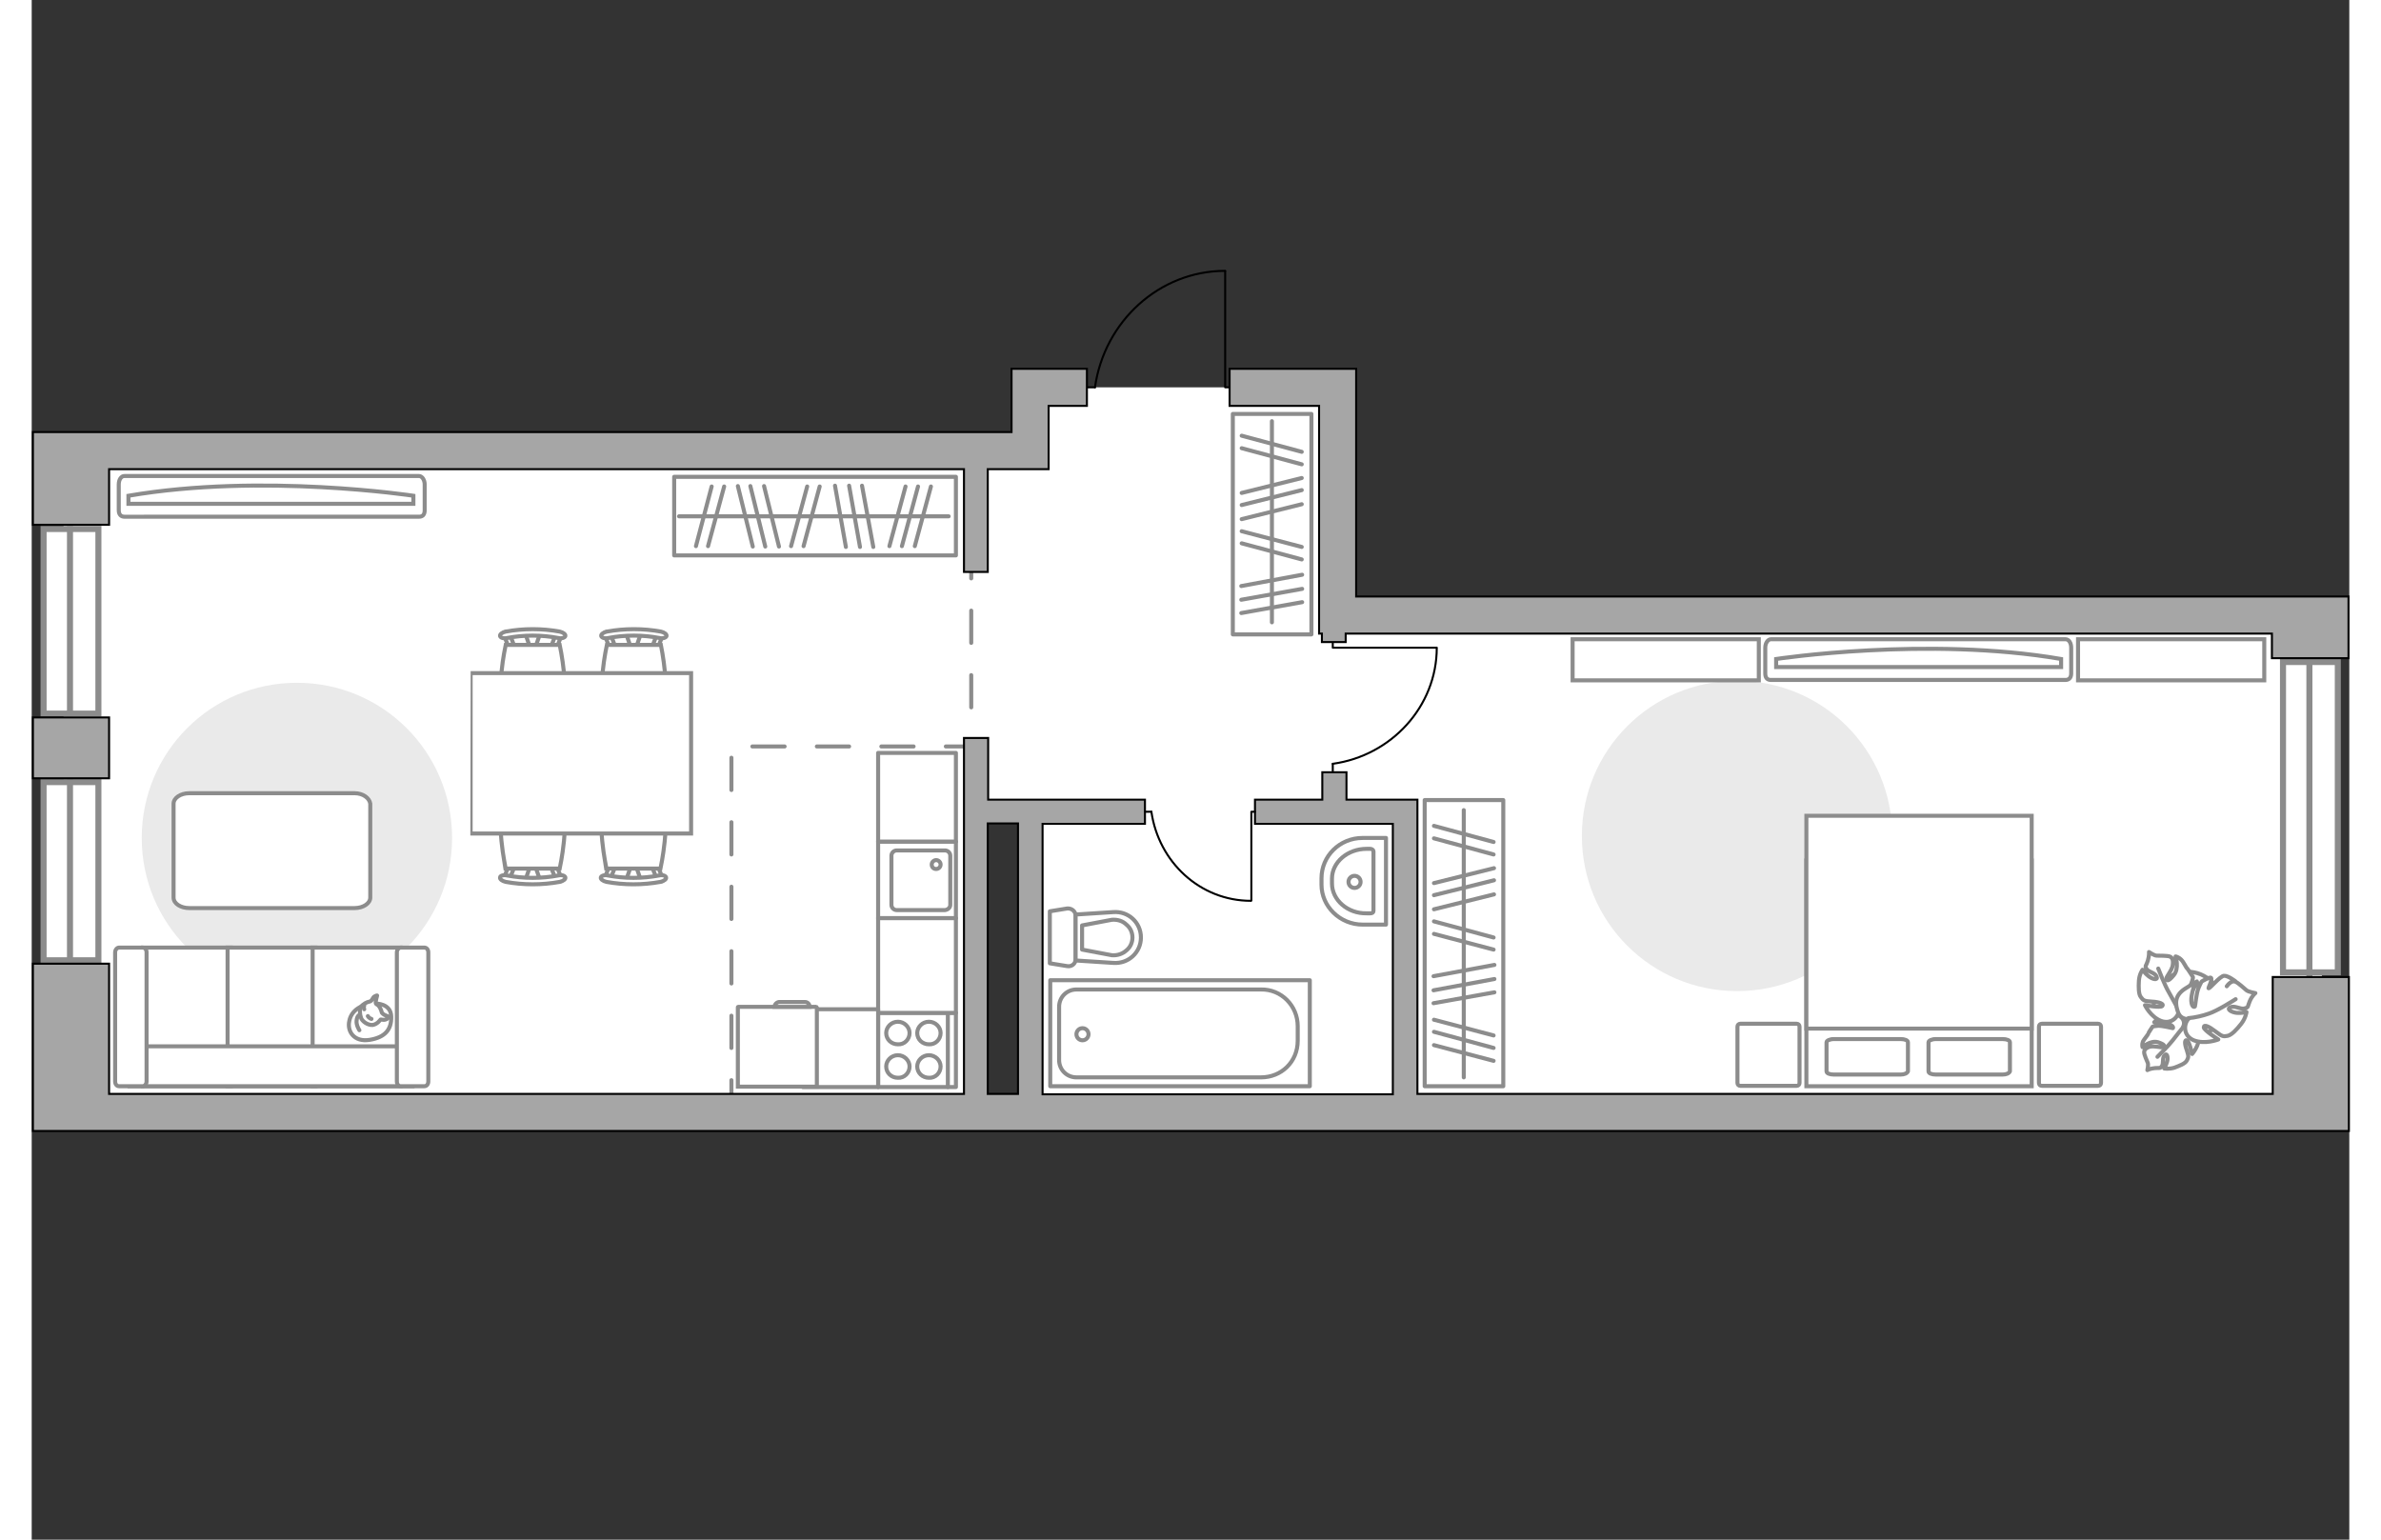 <?xml version="1.0" encoding="utf-8"?>
<!-- Generator: Adobe Illustrator 24.1.2, SVG Export Plug-In . SVG Version: 6.00 Build 0)  -->
<svg version="1.1" id="Слой_1" xmlns="http://www.w3.org/2000/svg" xmlns:xlink="http://www.w3.org/1999/xlink" x="0px" y="0px"
	 viewBox="0 0 575 382" style="enable-background:new 0 0 575 382;" xml:space="preserve" width="883" height="571">
<rect x="0" y="0" width="575" height="382" fill="#333333" stroke="none"/>
<style type="text/css">
	.st0{fill:#FFFFFF;}
	.st1{fill:#8C8C8C;}
	.st2{fill:none;stroke:#8C8C8C;stroke-width:1.5;stroke-miterlimit:10;}
	.st3{fill:none;stroke:#8C8C8C;stroke-linecap:round;stroke-linejoin:round;stroke-miterlimit:10;stroke-dasharray:8;}
	.st4{fill:none;stroke:#60697E;stroke-width:6;}
	.st5{fill:#FFFFFF;stroke:#8C8C8C;stroke-linecap:round;stroke-linejoin:round;stroke-miterlimit:10;}
	.st6{fill:#FFFFFF;stroke:#8C8C8C;stroke-miterlimit:10;}
	.st7{fill:none;stroke:#000000;stroke-width:0.5;stroke-linecap:round;stroke-linejoin:round;stroke-miterlimit:10;}
	.st8{fill:#A6A6A6;stroke:#000000;stroke-width:0.5;stroke-miterlimit:10;}
	.st9{fill:#EAEAEA;}
	.st10{fill:none;stroke:#8C8C8C;stroke-linecap:round;stroke-linejoin:round;stroke-miterlimit:10;}
</style>
<g id="bg_1_">
	<polygon class="st0" points="323,152.6 323,96.1 247.7,96.1 247.7,110.3 223.9,110.3 223.9,111.8 7.9,111.8 7.9,276 234.2,276 
		234.2,202.1 247.7,202.1 247.7,276 252.1,276 323,276 568.2,276 568.2,152.6 	"/>
</g>
<g id="windows_1_">
	<g>
		<g>
			<rect x="2.9" y="194.1" class="st0" width="13.6" height="44.2"/>
			<path class="st1" d="M3.7,194.8h12.1v42.7H3.7V194.8 M2.2,193.3V239h15.1v-45.7H2.2L2.2,193.3z"/>
		</g>
		<line class="st2" x1="9.5" y1="239.1" x2="9.5" y2="193.3"/>
	</g>
	<g>
		<g>
			<rect x="2.9" y="131.2" class="st0" width="13.6" height="45.8"/>
			<path class="st1" d="M3.7,132h12.1v44.3H3.7V132 M2.2,130.5v47.3h15.1v-47.3H2.2L2.2,130.5z"/>
		</g>
		<line class="st2" x1="9.5" y1="177.7" x2="9.5" y2="130.5"/>
	</g>
	<g>
		<g>
			<rect x="558.5" y="164.5" class="st0" width="13.6" height="77"/>
			<path class="st1" d="M559.3,165h12.1v75.5h-12.1V165 M557.8,163.5V242h15.1v-78.5H557.8L557.8,163.5z"/>
		</g>
		<line class="st2" x1="565.1" y1="242.2" x2="565.1" y2="163.7"/>
	</g>
</g>
<g id="plan">
	<polyline class="st3" points="173.6,276 173.6,185.2 233.1,185.2 233.1,130.7 	"/>
	<path class="st4" d="M159,117.8"/>
	<g>
		<g>
			<path id="Vector_135_8_" class="st5" d="M317.1,269.5h-64.4v-26.3h64.4V269.5z"/>
			<path id="Vector_136_8_" class="st5" d="M314.1,254.6v3.6c0,5.3-4.1,9.1-9.1,9.1h-45.8c-2.4,0-4.3-1.9-4.3-4.3v-13.2
				c0-2.4,1.9-4.3,4.3-4.3H305C310,245.4,314.1,249.5,314.1,254.6z"/>
		</g>
		<circle class="st5" cx="260.7" cy="256.6" r="1.5"/>
	</g>
	<g>
		<path id="wc_13_" class="st6" d="M254.3,212.2"/>
		<g id="Group_26_13_">
			<path id="Vector_130_13_" class="st5" d="M259,227.2V238c0,1.1-1,1.9-2.1,1.7l-4.3-0.7v-12.9l4.3-0.7
				C258,225.3,259,226.1,259,227.2z"/>
			<path id="Vector_131_13_" class="st5" d="M275.2,232.6c0,3.7-3.1,6.6-6.9,6.3l-9.3-0.6v-11.4l9.3-0.6
				C272.1,226,275.2,228.9,275.2,232.6z"/>
			<path id="Vector_132_13_" class="st5" d="M260.6,235.6l7.4,1.4c1.3,0.1,2.6-0.3,3.6-1.2c1-0.8,1.5-2,1.5-3.2s-0.5-2.4-1.5-3.2
				c-0.9-0.9-2.2-1.3-3.6-1.2l-7.4,1.4V235.6z"/>
		</g>
	</g>
	<g>
		<path id="Vector_134_17_" class="st5" d="M320,219.5v-1.6c0-5.5,4.5-10,10.2-10h5.8v21.5h-5.8C324.6,229.4,320,224.9,320,219.5z"
			/>
		<path id="Vector_133_17_" class="st5" d="M322.6,219.2V218c0-4.1,3.9-7.4,8.6-7.4h0.9c0.4,0,0.8,0.3,0.8,0.6V226
			c0,0.4-0.3,0.6-0.8,0.6h-0.9C326.5,226.7,322.6,223.3,322.6,219.2z"/>
		<circle class="st5" cx="328.2" cy="218.8" r="1.5"/>
	</g>
	<g>
		<g id="Group_27_9_">
			<path id="Vector_140_9_" class="st5" d="M210,208.8v19h19.3v-19H210z"/>
		</g>
		<path id="Vector_141_9_" class="st5" d="M227.9,224.5v-12.2c0-0.7-0.6-1.3-1.3-1.3h-12c-0.7,0-1.3,0.6-1.3,1.3v12.2
			c0,0.7,0.6,1.3,1.3,1.3h12C227.3,225.7,227.9,225.2,227.9,224.5z"/>
		<path id="Vector_139_9_" class="st5" d="M223.3,214.5c0-0.6,0.5-1.1,1.1-1.1s1.1,0.5,1.1,1.1s-0.5,1.1-1.1,1.1
			C223.7,215.6,223.3,215.1,223.3,214.5z"/>
	</g>
	<g id="Group_34_9_">
		<path id="Vector_158_9_" class="st7" d="M296.1,67.3v28.8h1.2"/>
		<path id="Vector_159_9_" class="st7" d="M261.8,96.1h2"/>
		<path id="Vector_160_9_" class="st7" d="M263.8,96.1c2.3-16.3,15.9-28.9,32.3-28.9"/>
	</g>
	<polygon class="st8" points="555.8,163.3 555.8,157.2 326,157.2 326,159.3 320.1,159.3 320.1,157.2 319.4,157.2 319.4,100.7 
		297.2,100.7 297.2,91.5 328.6,91.5 328.6,148 574.8,148 574.8,163.3 	"/>
	<polygon class="st8" points="231.3,141.9 231.3,116.4 19.2,116.4 19.2,130.2 0.3,130.2 0.3,107.2 243.1,107.2 243.1,91.5 
		261.8,91.5 261.8,100.7 252.3,100.7 252.3,116.4 237.2,116.4 237.2,141.9 	"/>
	<rect x="0.3" y="178" class="st8" width="18.9" height="15.1"/>
	<path class="st8" d="M0.3,280.6v-4.9l0,0v-36.6h18.9v32.3h212.1v-88.3h6v15.3h38.9v6h-25.4v67.1h86.9v-67.1h-34.2v-6h16.7v-6.8h6
		v6.8h17.6v73H556v-29h18.9v38.2H0.3z M237.2,271.4h7.5v-67.1h-7.5V271.4z"/>
</g>
<g id="furniture_1_">
	<g>
		<path id="Vector_142_2_" class="st5" d="M210,251.3v18.4h19.3v-18.4L210,251.3L210,251.3z"/>
		<g id="Group_28_2_">
			<g id="Group_29_2_">
				<path id="Vector_143_2_" class="st5" d="M217.8,264.6c0-1.5-1.3-2.8-2.9-2.8c-1.6,0-2.9,1.3-2.9,2.8c0,1.6,1.3,2.8,2.9,2.8
					C216.5,267.5,217.8,266.2,217.8,264.6z"/>
				<path id="Vector_144_2_" class="st5" d="M225.5,264.6c0-1.5-1.3-2.8-2.9-2.8c-1.6,0-2.9,1.3-2.9,2.8c0,1.6,1.3,2.8,2.9,2.8
					C224.2,267.5,225.5,266.2,225.5,264.6z"/>
			</g>
			<g id="Group_30_2_">
				<path id="Vector_145_2_" class="st5" d="M217.8,256.3c0-1.5-1.3-2.8-2.9-2.8c-1.6,0-2.9,1.3-2.9,2.8c0,1.6,1.3,2.8,2.9,2.8
					C216.5,259.2,217.8,257.9,217.8,256.3z"/>
				<path id="Vector_146_2_" class="st5" d="M225.5,256.3c0-1.5-1.3-2.8-2.9-2.8c-1.6,0-2.9,1.3-2.9,2.8c0,1.6,1.3,2.8,2.9,2.8
					C224.2,259.2,225.5,257.9,225.5,256.3z"/>
			</g>
		</g>
		<path id="Vector_147_2_" class="st5" d="M227.3,269.7v-18.2"/>
	</g>
	<rect x="210" y="227.8" class="st5" width="19.3" height="23.5"/>
	<rect x="210" y="186.8" class="st5" width="19.3" height="22"/>
	<rect x="191.3" y="250.4" class="st5" width="18.7" height="19.3"/>
	<g>
		<path id="Vector_8_2_" class="st6" d="M194.6,249.8h-19.3c-0.1,0-0.1,0.1-0.1,0.1v19.7h19.6V250
			C194.8,249.9,194.7,249.8,194.6,249.8z"/>
		<path id="Vector_9_2_" class="st6" d="M184.3,249.8h8.7c0-0.7-0.5-1.2-1.2-1.2h-6.4C184.8,248.7,184.3,249.2,184.3,249.8z"/>
	</g>
	<path id="Vector_4_" class="st9" d="M104.3,207.9c0-21.3-17.2-38.5-38.5-38.5s-38.5,17.2-38.5,38.5s17.2,38.5,38.5,38.5
		S104.3,229.2,104.3,207.9z"/>
	<path id="Vector_84_2_" class="st5" d="M80.1,196.8h-41c-2.2,0-3.9,1.2-3.9,2.6v23.3c0,1.5,1.8,2.6,3.9,2.6h41
		c2.2,0,3.9-1.2,3.9-2.6v-23.3C83.8,198,82.2,196.8,80.1,196.8z"/>
	<g>
		<path id="Vector_90_4_" class="st6" d="M96.1,118.1c0.7,0,1.4,0.9,1.4,2.1v6.4c0,1.2-0.6,1.6-1.4,1.6H23c-0.7,0-1.4-0.4-1.4-1.6
			v-6.4c0-1.2,0.6-2.1,1.4-2.1H96.1z"/>
		<path id="Vector_91_4_" class="st6" d="M24,125h70.7v-2c0,0-37.5-5.7-70.7,0V125z"/>
	</g>
	<g>
		<path id="Vector_54_2_" class="st6" d="M27.6,269.5h21.8v-34.4H27.6V269.5z"/>
		<path id="Vector_55_2_" class="st6" d="M48.6,269.5h21.8v-34.4H48.6V269.5z"/>
		<path id="Vector_56_2_" class="st6" d="M69.7,269.5h21.8v-34.4H69.7V269.5z"/>
		<path id="Vector_57_2_" class="st6" d="M26.5,259.6l-2.1,9.9h70.1v-9.9H26.5z"/>
		<path id="Vector_58_2_" class="st6" d="M28.5,268.3v-32c0-0.7-0.4-1.2-1-1.2h-5.8c-0.5,0-1,0.5-1,1.2v32c0,0.7,0.4,1.2,1,1.2h5.8
			C28,269.5,28.5,269,28.5,268.3z"/>
		<path id="Vector_59_2_" class="st6" d="M98.4,268.3v-32c0-0.7-0.4-1.2-1-1.2h-5.8c-0.5,0-1,0.5-1,1.2v32c0,0.7,0.4,1.2,1,1.2h5.8
			C98,269.5,98.4,269,98.4,268.3z"/>
		<g>
			<path class="st5" d="M85.4,249c0,0,3.7-0.1,3.8,3.2c0.1,3.3-1.6,5.2-5.4,5.8s-5.6-2.1-5-4.7C79.3,250.7,81.8,249,85.4,249z"/>
			<path class="st5" d="M86.9,251.3c0,0,0.4,0.5,1.1,0.7s0.6,0.4,0.6,0.4S88,253.2,87,253c-0.5-0.1-0.5,0-0.5,0s-0.7,1.1-1.9,1.3
				c-1.3,0.1-2.7-1-2.9-1.8c-0.3-0.8-0.4-2,0-2.7c0.5-0.7,1.5-1.2,2.1-1.3c0.7-0.1,0.8-1.1,1.3-1.3c0.6-0.3,0.6-0.2,0.6-0.2
				s-0.5,1.7-0.3,2C85.5,249.3,86.3,249.1,86.9,251.3z"/>
			<path class="st5" d="M83.4,252.1c0,0,0.2,0.5,0.9,0.7"/>
			<path class="st5" d="M82.5,250.4c0,0-0.2-0.5,0-0.9"/>
			<path class="st10" d="M81.3,251.8c0,0-0.6,0.2-0.7,1.5c-0.1,1.1,0.7,2.3,0.7,2.3"/>
		</g>
	</g>
	<g id="Group_2_8_">
		<g id="Group_3_8_">
			<path id="Vector_10_8_" class="st6" d="M151.1,157.3l-1.3,3.8h-1l-1.3-3.8H151.1z"/>
		</g>
		<g id="Group_4_8_">
			<path id="Vector_11_8_" class="st6" d="M144,160.9c-0.3,0-0.6-0.2-0.7-0.4l-1.2-3.1c-0.1-0.3,0.1-0.6,0.5-0.6
				c0.4-0.1,0.8,0.1,0.9,0.3l1.2,3.1c0.1,0.3-0.1,0.6-0.5,0.6C144.1,160.9,144.1,160.9,144,160.9z"/>
		</g>
		<g id="Group_5_8_">
			<path id="Vector_12_8_" class="st6" d="M154.7,160.9c-0.1,0-0.1,0-0.2,0c-0.4-0.1-0.6-0.3-0.5-0.6l1.2-3.1
				c0.1-0.3,0.5-0.5,0.9-0.3c0.4,0.1,0.6,0.3,0.5,0.6l-1.2,3.1C155.3,160.7,155,160.9,154.7,160.9z"/>
		</g>
		<path id="Vector_13_8_" class="st6" d="M156.1,175.7c-2.4,2.4-11.1,2.4-13.4,0c-2.8-2.8,0-15.7,0-15.7h13.4
			C156.1,160,158.8,173,156.1,175.7z"/>
		<path id="Vector_14_8_" class="st6" d="M155.8,158.3c-4.2-0.8-8.6-0.8-12.8,0c-0.9,0.2-1.6-0.1-1.7-0.5c-0.1-0.4,0.5-0.9,1.4-1.1
			c4.4-0.8,9-0.8,13.4,0c0.9,0.2,1.5,0.7,1.4,1.1C157.4,158.2,156.6,158.5,155.8,158.3z"/>
	</g>
	<g id="Group_2_7_">
		<g id="Group_3_7_">
			<path id="Vector_10_7_" class="st6" d="M126.1,157.3l-1.3,3.8h-1l-1.3-3.8H126.1z"/>
		</g>
		<g id="Group_4_7_">
			<path id="Vector_11_7_" class="st6" d="M119,160.9c-0.3,0-0.6-0.2-0.7-0.4l-1.2-3.1c-0.1-0.3,0.1-0.6,0.5-0.6
				c0.4-0.1,0.8,0.1,0.9,0.3l1.2,3.1c0.1,0.3-0.1,0.6-0.5,0.6C119.1,160.9,119,160.9,119,160.9z"/>
		</g>
		<g id="Group_5_7_">
			<path id="Vector_12_7_" class="st6" d="M129.6,160.9c-0.1,0-0.1,0-0.2,0c-0.4-0.1-0.6-0.3-0.5-0.6l1.2-3.1
				c0.1-0.3,0.5-0.5,0.9-0.3c0.4,0.1,0.6,0.3,0.5,0.6l-1.2,3.1C130.3,160.7,130,160.9,129.6,160.9z"/>
		</g>
		<path id="Vector_13_7_" class="st6" d="M131,175.7c-2.4,2.4-11.1,2.4-13.4,0c-2.8-2.8,0-15.7,0-15.7H131
			C131,160,133.8,173,131,175.7z"/>
		<path id="Vector_14_7_" class="st6" d="M130.7,158.3c-4.2-0.8-8.6-0.8-12.8,0c-0.9,0.2-1.6-0.1-1.7-0.5s0.5-0.9,1.4-1.1
			c4.4-0.8,9-0.8,13.4,0c0.9,0.2,1.5,0.7,1.4,1.1C132.3,158.2,131.5,158.5,130.7,158.3z"/>
	</g>
	<g id="Group_2_6_">
		<g id="Group_3_6_">
			<path id="Vector_10_6_" class="st6" d="M122.5,218.3l1.3-3.8h1l1.3,3.8H122.5z"/>
		</g>
		<g id="Group_4_6_">
			<path id="Vector_11_6_" class="st6" d="M129.6,214.6c0.3,0,0.6,0.2,0.7,0.4l1.2,3.1c0.1,0.3-0.1,0.6-0.5,0.6
				c-0.4,0.1-0.8-0.1-0.9-0.3l-1.2-3.1c-0.1-0.3,0.1-0.6,0.5-0.6C129.5,214.6,129.5,214.6,129.6,214.6z"/>
		</g>
		<g id="Group_5_6_">
			<path id="Vector_12_6_" class="st6" d="M119,214.6c0.1,0,0.1,0,0.2,0c0.4,0.1,0.6,0.3,0.5,0.6l-1.2,3.1c-0.1,0.3-0.5,0.5-0.9,0.3
				c-0.4-0.1-0.6-0.3-0.5-0.6l1.2-3.1C118.3,214.8,118.6,214.6,119,214.6z"/>
		</g>
		<path id="Vector_13_6_" class="st6" d="M117.6,199.8c2.4-2.4,11.1-2.4,13.4,0c2.8,2.8,0,15.7,0,15.7h-13.4
			C117.6,215.5,114.8,202.5,117.6,199.8z"/>
		<path id="Vector_14_6_" class="st6" d="M117.9,217.2c4.2,0.8,8.6,0.8,12.8,0c0.9-0.2,1.6,0.1,1.7,0.5c0.1,0.4-0.5,0.9-1.4,1.1
			c-4.4,0.8-9,0.8-13.4,0c-0.9-0.2-1.5-0.7-1.4-1.1C116.2,217.3,117,217,117.9,217.2z"/>
	</g>
	<g id="Group_2_5_">
		<g id="Group_3_5_">
			<path id="Vector_10_5_" class="st6" d="M147.5,218.3l1.3-3.8h1l1.3,3.8H147.5z"/>
		</g>
		<g id="Group_4_5_">
			<path id="Vector_11_5_" class="st6" d="M154.7,214.6c0.3,0,0.6,0.2,0.7,0.4l1.2,3.1c0.1,0.3-0.1,0.6-0.5,0.6
				c-0.4,0.1-0.8-0.1-0.9-0.3l-1.2-3.1c-0.1-0.3,0.1-0.6,0.5-0.6C154.5,214.6,154.6,214.6,154.7,214.6z"/>
		</g>
		<g id="Group_5_5_">
			<path id="Vector_12_5_" class="st6" d="M144,214.6c0.1,0,0.1,0,0.2,0c0.4,0.1,0.6,0.3,0.5,0.6l-1.2,3.1c-0.1,0.3-0.5,0.5-0.9,0.3
				c-0.4-0.1-0.6-0.3-0.5-0.6l1.2-3.1C143.4,214.8,143.7,214.6,144,214.6z"/>
		</g>
		<path id="Vector_13_5_" class="st6" d="M142.6,199.8c2.4-2.4,11.1-2.4,13.4,0c2.8,2.8,0,15.7,0,15.7h-13.4
			C142.6,215.5,139.8,202.5,142.6,199.8z"/>
		<path id="Vector_14_5_" class="st6" d="M142.9,217.2c4.2,0.8,8.6,0.8,12.8,0c0.9-0.2,1.6,0.1,1.7,0.5c0.1,0.4-0.5,0.9-1.4,1.1
			c-4.4,0.8-9,0.8-13.4,0c-0.9-0.2-1.5-0.7-1.4-1.1C141.3,217.3,142.1,217,142.9,217.2z"/>
	</g>
	<path id="Vector_35_2_" class="st6" d="M108.9,167h54.7v39.8h-44.2h-10.5C108.9,206.8,108.9,167,108.9,167z"/>
	<path id="Vector_1_" class="st9" d="M423.1,168.9c21.3,0,38.5,17.2,38.5,38.5s-17.2,38.5-38.5,38.5s-38.5-17.2-38.5-38.5
		S401.8,168.9,423.1,168.9z"/>
	<g>
		<path id="Vector_98_1_" class="st6" d="M440.3,213.5h55.9v56h-55.9V213.5z"/>
		<path id="Vector_99_1_" class="st6" d="M496.2,202.4h-55.9v52.8h49.3h6.6V248V202.4z"/>
		<path id="Vector_100_1_" class="st10" d="M463.7,266.6h-16.6c-1,0-1.8-0.3-1.8-0.8v-7.2c0-0.4,0.8-0.8,1.8-0.8h16.6
			c1,0,1.8,0.3,1.8,0.8v7.2C465.3,266.3,464.6,266.6,463.7,266.6z"/>
		<path id="Vector_101_1_" class="st10" d="M489,266.6h-16.6c-1,0-1.8-0.3-1.8-0.8v-7.2c0-0.4,0.8-0.8,1.8-0.8H489
			c1,0,1.8,0.3,1.8,0.8v7.2C490.6,266.3,489.9,266.6,489,266.6z"/>
	</g>
	<path id="Vector_5_2_" class="st5" d="M513.4,254.7v14c0,0.4-0.3,0.7-0.7,0.7h-14c-0.4,0-0.7-0.3-0.7-0.7v-14
		c0-0.4,0.3-0.7,0.7-0.7h14C513.1,254,513.4,254.3,513.4,254.7z"/>
	<path id="Vector_5_1_" class="st5" d="M438.6,254.7v14c0,0.4-0.3,0.7-0.7,0.7h-14c-0.4,0-0.7-0.3-0.7-0.7v-14
		c0-0.4,0.3-0.7,0.7-0.7h14C438.3,254,438.6,254.3,438.6,254.7z"/>
	<g>
		<path id="Vector_90_3_" class="st6" d="M431.5,158.6c-0.7,0-1.4,0.9-1.4,2.1v6.4c0,1.2,0.6,1.6,1.4,1.6h73.1
			c0.7,0,1.4-0.4,1.4-1.6v-6.4c0-1.2-0.6-2.1-1.4-2.1H431.5z"/>
		<path id="Vector_91_3_" class="st6" d="M503.5,165.5h-70.7v-2c0,0,37.5-5.7,70.7,0V165.5z"/>
	</g>
	<path id="Vector_93_4_" class="st6" d="M428.5,168.8h-46.2v-10.2h46.2V168.8z"/>
	<path id="Vector_93_3_" class="st6" d="M553.9,168.8h-46.2v-10.2h46.2V168.8z"/>
	<g>
		<path id="Vector_60_2_" class="st6" d="M530.9,256.9c-4.1-2.2-5.6-7.3-3.4-11.4c2.2-4.1,7.3-5.6,11.4-3.4
			c4.1,2.2,5.6,7.3,3.4,11.4C540.2,257.6,535.1,259.1,530.9,256.9z"/>
		<path class="st5" d="M533.8,254.7c0,0,0.7-1.3-0.6-2.4c-1.3-1.1-2.8-1.7-4.6-0.3c-1.9,1.4-2,1.6-2,1.6s2.5-0.1,3.7,0.5
			c1.2,0.5,1,1,0.9,1s-2.4-0.6-3.6-0.6c-1.2,0.1-1.4,0.2-1.4,0.2s-1.1,1.6-1.1,1.8c-0.1,0.3-0.9,1.2-1.3,1.9
			c-0.3,0.8-0.1,1.4-0.1,1.4s2-1.8,3.9-1.2c1.8,0.6,1.6,1,1.2,1.2c-0.4,0.2-2.2-0.4-3.3-0.1c-1,0.3-1.4,0.8-1.4,1.4s0.7,2.1,0.9,2.6
			s-0.1,1.8-0.1,1.8s0.7-0.4,1.9-0.5s1.2,0.2,1.7-0.5s0-2,0.7-2.7c0.6-0.7,0.9,0.6,0.6,1.6c-0.3,1-0.7,1.7-0.7,1.7s1.2,0.2,2.5-0.2
			c1.3-0.5,2.7-1,3.1-1.8c0.4-0.8,0.5-0.9,0-2.5c-0.6-1.6-0.6-2.7,0-2.5s1.3,3.4,1.3,3.4s1.9-2.1,1.7-4.5
			C537.2,254.6,534.8,254.2,533.8,254.7z"/>
		<path class="st10" d="M527.4,262.2c0,0,2.7-2.7,3.8-4.1c0.7-0.9,2.1-2.7,2.7-3.4c0.8-1,1.3-2.3,1.5-3.6"/>
		<path class="st5" d="M532.7,250.6c0,0,1.1,1.4,2.8,0.5s3.1-2.2,2.5-4.8c-0.7-2.7-0.8-2.8-0.8-2.8s-1.1,2.7-2.2,3.7
			c-1.1,1-1.5,0.6-1.5,0.4c0-0.1,1.8-2.3,2.3-3.6s0.4-1.6,0.4-1.6s-1.2-1.9-1.4-2.1c-0.3-0.2-0.8-1.5-1.5-2.2s-1.4-0.8-1.4-0.8
			s1,3-0.5,4.7c-1.4,1.7-1.8,1.3-1.8,0.8s1.5-2.2,1.6-3.4c0.2-1.3-0.2-1.9-0.8-2.1c-0.6-0.2-2.6-0.2-3.2-0.2s-1.9-0.9-1.9-0.9
			s0.1,0.9-0.3,2.2c-0.4,1.3-0.8,1.2-0.3,2s2.1,0.9,2.5,1.9s-1,0.7-2-0.1c-0.9-0.7-1.5-1.6-1.5-1.6s-0.8,1.1-0.9,2.7
			c-0.1,1.6-0.1,3.4,0.5,4.1c0.6,0.8,0.8,1,2.7,1.1c2,0.1,3.1,0.6,2.6,1.1s-4.3-0.2-4.3-0.2s1.4,2.9,4,3.9
			C531.1,254.3,532.8,251.9,532.7,250.6z"/>
		<path class="st10" d="M527.6,240.3c0,0,1.6,4.2,2.7,6c0.7,1.2,1.9,3.5,2.4,4.4c0.7,1.3,1.9,2.4,3.2,3.2"/>
		<g>
			<path class="st5" d="M544.6,244.7c0.8-1.1,1.6-1.4,2.2-1.1c0.6,0.2,2.2,1.7,2.7,2.1c0.5,0.4,2.2,0.7,2.2,0.7s-0.8,0.6-1.4,2
				c-0.6,1.4-0.2,1.5-1.3,1.8c-1,0.3-2.4-0.8-3.5-0.3s0.4,1.3,1.6,1.4c1.3,0.1,2.4-0.2,2.4-0.2s-0.2,1.5-1.3,2.9s-2.4,2.8-3.4,3
				c-1.1,0.2-1.3,0.2-3-1.1c-1.7-1.3-2.9-1.8-2.9-1c0,0.7,3.6,3,3.6,3s-3.3,1.3-6.1,0.2c-2.8-1.2-2.4-4.2-1.3-5.3
				c0,0-1.9,0.3-2.6-1.7c-0.7-2-0.9-4,1.6-5.7c2.5-1.6,2.7-1.7,2.7-1.7s-1.1,3-1,4.6c0.1,1.7,0.8,1.6,0.9,1.4
				c0.1-0.1,0.3-3.1,0.9-4.6c0.6-1.4,0.8-1.6,0.8-1.6s2-1.2,2.3-0.9c0.4,0.5-0.8,2.6-0.6,2.6c0.4,0,2.8-3,3.8-3.1s2.9,1.4,2.9,1.4"
				/>
			<path class="st10" d="M546.8,247.9c0,0-4.5,2.9-6.7,3.6c-1.4,0.5-3.5,1-5,1.1"/>
		</g>
	</g>
	<rect x="159.4" y="118.3" class="st10" width="69.9" height="19.5"/>
	<line class="st10" x1="199.3" y1="120.5" x2="202" y2="135.7"/>
	<line class="st10" x1="202.8" y1="120.5" x2="205.5" y2="135.7"/>
	<line class="st10" x1="206" y1="120.5" x2="208.8" y2="135.7"/>
	<line class="st10" x1="216.8" y1="120.7" x2="212.8" y2="135.5"/>
	<line class="st10" x1="219.9" y1="120.7" x2="215.9" y2="135.5"/>
	<line class="st10" x1="192.4" y1="120.7" x2="188.4" y2="135.5"/>
	<line class="st10" x1="195.5" y1="120.7" x2="191.5" y2="135.5"/>
	<line class="st10" x1="223.1" y1="120.7" x2="219.1" y2="135.5"/>
	<line class="st10" x1="168.7" y1="120.7" x2="164.8" y2="135.5"/>
	<line class="st10" x1="171.8" y1="120.7" x2="167.8" y2="135.5"/>
	<line class="st10" x1="175.2" y1="120.6" x2="178.9" y2="135.6"/>
	<line class="st10" x1="181.7" y1="120.6" x2="185.4" y2="135.6"/>
	<line class="st10" x1="178.3" y1="120.6" x2="182" y2="135.6"/>
	<line class="st10" x1="160.6" y1="128.1" x2="227.5" y2="128.1"/>
	<rect x="298" y="102.7" class="st10" width="19.5" height="54.7"/>
	<line class="st10" x1="315.2" y1="142.6" x2="300.1" y2="145.4"/>
	<line class="st10" x1="315.2" y1="146.1" x2="300.1" y2="148.8"/>
	<line class="st10" x1="315.2" y1="149.4" x2="300.1" y2="152.1"/>
	<line class="st10" x1="315.1" y1="135.7" x2="300.2" y2="131.8"/>
	<line class="st10" x1="315.1" y1="138.8" x2="300.2" y2="134.8"/>
	<line class="st10" x1="315.1" y1="112.1" x2="300.2" y2="108.1"/>
	<line class="st10" x1="315.1" y1="115.2" x2="300.2" y2="111.2"/>
	<line class="st10" x1="315.1" y1="118.6" x2="300.2" y2="122.3"/>
	<line class="st10" x1="315.1" y1="125.1" x2="300.2" y2="128.8"/>
	<line class="st10" x1="315.1" y1="121.6" x2="300.2" y2="125.3"/>
	<line class="st10" x1="307.7" y1="104.5" x2="307.7" y2="154.4"/>
	<rect x="345.6" y="198.5" class="st10" width="19.5" height="71"/>
	<line class="st10" x1="362.9" y1="239.4" x2="347.8" y2="242.2"/>
	<line class="st10" x1="362.9" y1="242.9" x2="347.8" y2="245.7"/>
	<line class="st10" x1="362.9" y1="246.2" x2="347.8" y2="248.9"/>
	<line class="st10" x1="362.7" y1="256.9" x2="347.9" y2="253"/>
	<line class="st10" x1="362.7" y1="260" x2="347.9" y2="256"/>
	<line class="st10" x1="362.7" y1="232.6" x2="347.9" y2="228.6"/>
	<line class="st10" x1="362.7" y1="235.6" x2="347.9" y2="231.7"/>
	<line class="st10" x1="362.7" y1="263.2" x2="347.9" y2="259.3"/>
	<line class="st10" x1="362.7" y1="208.9" x2="347.9" y2="204.9"/>
	<line class="st10" x1="362.7" y1="212" x2="347.9" y2="208"/>
	<line class="st10" x1="362.8" y1="215.4" x2="347.9" y2="219.1"/>
	<line class="st10" x1="362.8" y1="221.9" x2="347.9" y2="225.6"/>
	<line class="st10" x1="362.8" y1="218.4" x2="347.9" y2="222.1"/>
	<line class="st10" x1="355.3" y1="201" x2="355.3" y2="267.3"/>
	<g id="Group_34_4_">
		<path id="Vector_158_4_" class="st7" d="M302.6,223.4v-22h0.9"/>
		<path id="Vector_159_4_" class="st7" d="M276.3,201.4h1.5"/>
		<path id="Vector_160_4_" class="st7" d="M277.8,201.4c1.8,12.5,12.1,22.1,24.7,22.1"/>
	</g>
	<g id="Group_34_2_">
		<path id="Vector_158_2_" class="st7" d="M348.5,160.7h-25.7v-1.1"/>
		<path id="Vector_159_2_" class="st7" d="M322.8,191.3v-1.8"/>
		<path id="Vector_160_2_" class="st7" d="M322.8,189.5c14.5-2,25.8-14.2,25.8-28.8"/>
	</g>
</g>
<g id="points">
	<path id="hallway" class="st8" d="M285.4,177.5"/>
	<path id="bedroom_x5F_2" class="st8" d="M526.5,191.5"/>
	<path id="bedroom_x5F_1" class="st8" d="M136.3,247.9"/>
	<path id="wc_x5F_bedroom" class="st8" d="M299.1,234"/>
	<path id="kitchen" class="st8" d="M193,220.3"/>
</g>
</svg>
